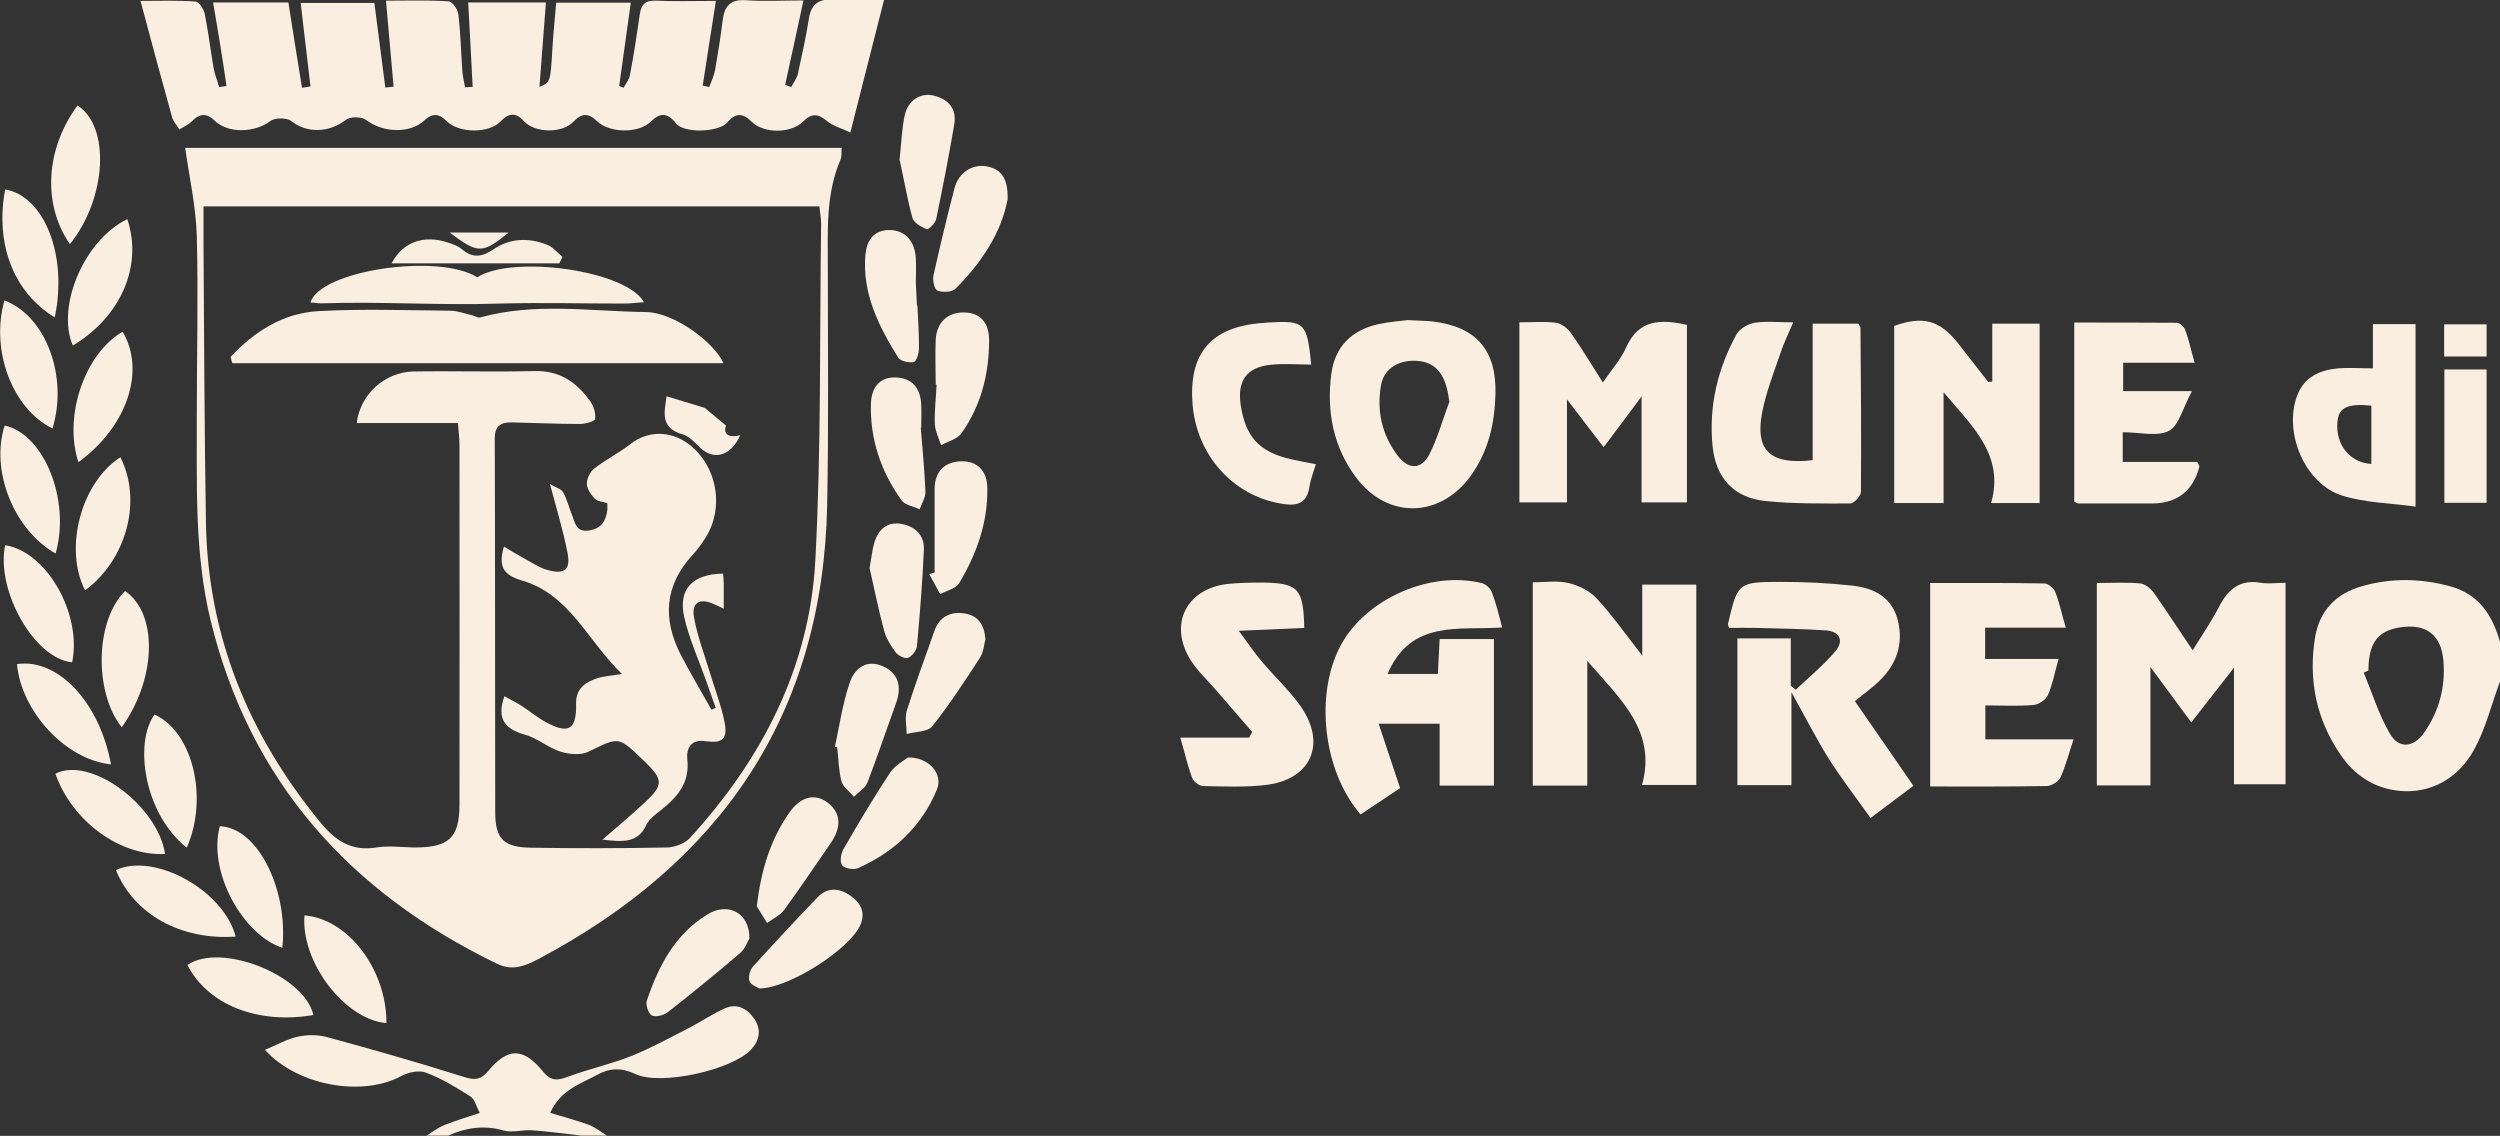 <svg xmlns="http://www.w3.org/2000/svg" id="Layer_2" viewBox="0 0 111.92 50.85"><rect x="0" y="0" width="111.92" height="50.85" fill="#333333" stroke="none"/><defs><style>.cls-1{fill:#f9eee0;stroke-width:0px;}</style></defs><g id="Livello_2"><path class="cls-1" d="M111.92,30.51c-.38,1.02-.64,2.11-1.16,3.05-.8,1.46-2.22,2.07-3.66,1.8-.98-.18-1.74-.74-2.29-1.53-1.11-1.6-1.48-3.38-1.17-5.29.2-1.21.94-1.97,2.11-2.3,1.3-.37,2.61-.35,3.91,0,1.3.34,1.92,1.29,2.26,2.5v1.78ZM106.03,30.02c-.07.03-.14.06-.21.09.38.92.68,1.9,1.18,2.75.39.67,1.05.61,1.51-.04.67-.95.97-2.04.88-3.2-.09-1.21-.78-1.72-1.97-1.53-.99.16-1.39.72-1.39,1.93Z"></path><path class="cls-1" d="M19.08,50.85c.27-.17.53-.37.83-.49.47-.19.96-.33,1.57-.54-.16-.29-.23-.62-.43-.74-.63-.4-1.28-.8-1.98-1.06-.31-.12-.79-.02-1.1.15-1.73.94-4.63.46-6.11-1.17.53-.22.98-.48,1.47-.59.41-.09.88-.09,1.28.01,2.02.55,4.03,1.12,6.02,1.75.51.16.83.26,1.23-.23.88-1.05,1.56-1.05,2.44.02.38.47.68.41,1.16.23.93-.34,1.91-.56,2.82-.92.89-.36,1.74-.83,2.6-1.27.52-.27,1.02-.61,1.55-.85.55-.25,1-.02,1.33.45.33.49.26.96-.14,1.39-.84.91-4.06,1.63-5.18,1.09-.61-.29-1.15-.27-1.69.03-.75.41-1.65.67-2.12,1.71.62.19,1.17.33,1.71.53.3.11.56.32.83.49h-1.13c-.74-.08-1.49-.19-2.23-.24-.42-.03-.87.12-1.26.01-.88-.25-1.69-.13-2.49.23h-.97Z"></path><path class="cls-1" d="M37.68,6.64c-.02.19.01.36-.05.5-.67,1.56-.57,3.21-.57,4.84,0,3.55.04,7.1-.03,10.65-.19,9.37-4.77,15.99-12.94,20.31-.58.3-1.14.54-1.83.21-6.6-3.19-11.07-8.17-12.83-15.37-.73-3-.61-6.09-.62-9.16,0-2.69.07-5.38,0-8.07-.04-1.3-.33-2.59-.52-3.93h29.4ZM9.11,9.23c0,.61,0,1.14,0,1.68.03,4.17.04,8.34.11,12.51.09,5.06,1.91,9.47,5.1,13.37.69.85,1.41,1.33,2.53,1.15.55-.09,1.13-.01,1.7,0,1.54,0,2.02-.42,2.02-1.93.01-5.38,0-10.76,0-16.14,0-.26-.04-.52-.07-.93h-4.53c.15-1.29,1.26-2.28,2.53-2.31,1.8-.03,3.61.03,5.42-.02,1.13-.03,1.9.5,2.5,1.35.16.22.26.55.22.8-.02.11-.45.22-.7.22-1,0-1.99-.05-2.99-.07-.49-.01-.8.11-.8.72.02,5.57.01,11.14.02,16.71,0,1.22.37,1.59,1.61,1.61,2.02.03,4.04.03,6.06-.01.36,0,.83-.18,1.06-.44,3.21-3.52,5.34-7.61,5.6-12.4.27-5.02.19-10.05.26-15.08,0-.26-.05-.51-.08-.78H9.11Z"></path><path class="cls-1" d="M27.92,3.92c.1-.18.25-.36.28-.55.17-.9.31-1.8.44-2.71.06-.45.23-.65.72-.63.86.04,1.72.01,2.69.01-.21,1.32-.4,2.56-.59,3.79.1.02.19.05.29.07.09-.25.21-.49.26-.75.13-.74.25-1.48.34-2.23.08-.63.33-.96,1.04-.91.8.06,1.61.01,2.58.01-.29,1.33-.55,2.56-.82,3.78.09.03.18.06.27.1.1-.2.26-.39.3-.6.18-.81.36-1.63.49-2.45.09-.62.4-.89,1.02-.87.72.03,1.45,0,2.35,0-.51,2-.98,3.86-1.51,5.95-.4-.19-.79-.29-1.06-.52-.39-.33-.69-.34-1.04.02-.56.56-1.79.56-2.33.01-.39-.39-.72-.39-1.08.04-.38.45-1.95.5-2.3.04-.38-.49-.72-.48-1.13-.07-.54.53-1.86.52-2.42-.04-.36-.36-.68-.34-1.03.03-.5.54-1.73.53-2.23-.02-.35-.39-.67-.37-1.02,0-.53.57-1.9.56-2.46-.02-.34-.34-.64-.32-.97-.01-.65.61-1.87.55-2.61-.02-.2-.15-.71-.16-.91,0-.75.58-1.75.6-2.44.05-.2-.16-.74-.15-.94,0-.68.52-1.88.57-2.48-.01-.36-.36-.69-.34-1.04.03-.15.15-.37.24-.55.36-.11-.19-.28-.37-.33-.57-.47-1.68-.92-3.36-1.41-5.19.89,0,1.68-.03,2.47.03.16.01.37.35.41.57.16.79.25,1.59.39,2.39.05.29.17.58.25.87.11-.02.22-.03.33-.05-.09-.59-.17-1.18-.27-1.77-.1-.63-.21-1.26-.33-1.97h3.37c.2,1.27.4,2.54.61,3.82l.38-.06c-.14-1.22-.29-2.44-.44-3.74h3.3c.17,1.28.33,2.54.49,3.79.12-.01.25-.03.37-.04-.11-1.25-.22-2.49-.34-3.85.98,0,1.89-.03,2.8.03.17.01.42.36.44.58.1.85.12,1.72.18,2.57.02.23.08.46.12.7.11,0,.22-.02.34-.02-.06-1.24-.13-2.48-.2-3.78h3.48c-.1,1.27-.19,2.51-.29,3.78.5-.21.49-.21.58-1.72.04-.67.11-1.33.17-2.05h3.34c-.18,1.27-.35,2.5-.52,3.73.07.03.13.05.2.08Z"></path><path class="cls-1" d="M96.27,35.16h-2.4v-9.06c.67,0,1.32-.04,1.95.02.22.02.47.24.61.43.57.81,1.11,1.64,1.73,2.56.44-.71.86-1.32,1.2-1.98.4-.77.94-1.2,1.85-1.04.34.06.7,0,1.11,0v9.02h-2.31v-5.22c-.68.88-1.28,1.64-1.91,2.45-.6-.82-1.16-1.57-1.83-2.48v5.27Z"></path><path class="cls-1" d="M67.27,28.09c-1.94.14-4.1-.38-5.15,2.08h2.25c.03-.5.05-1,.08-1.56h2.43v6.56h-2.43v-2.77h-2.73c.33.99.63,1.89.96,2.88-.55.37-1.16.78-1.77,1.18-1.7-1.96-2.07-5.45-.85-7.64,1.14-2.03,3.96-3.27,6.26-2.72.19.04.41.24.47.42.19.49.31,1.01.46,1.57Z"></path><path class="cls-1" d="M77.77,28.58h2.4v2.12c.07.06.15.12.22.18.6-.57,1.25-1.1,1.78-1.73.39-.46.2-.89-.44-.93-1.05-.07-2.09-.08-3.14-.11-.4-.01-.8,0-1.19,0-.02-.1-.05-.15-.04-.19.44-1.84.44-1.87,2.37-1.87,1.07,0,2.15.05,3.22.17.96.11,1.77.53,2.02,1.58.25,1.06-.08,1.96-.85,2.7-.29.28-.62.51-1.08.89.87,1.25,1.72,2.49,2.62,3.79-.59.44-1.19.89-1.92,1.44-.66-.93-1.31-1.77-1.88-2.67-.56-.9-1.04-1.85-1.66-2.96v4.16h-2.42v-6.57Z"></path><path class="cls-1" d="M75.94,26.16v8.98h-2.43c.67-2.41-.97-3.84-2.45-5.55v5.58h-2.44v-9.1c.54,0,1.09-.09,1.59.03.45.1.95.35,1.26.68.69.74,1.28,1.58,2.05,2.57v-3.18h2.42Z"></path><path class="cls-1" d="M71.75,17.13c.41-.6.82-1.05,1.05-1.58.57-1.27,1.56-1.26,2.72-1.01v7.95h-2.03v-4.74c-.64.86-1.14,1.53-1.7,2.27-.53-.7-1.05-1.36-1.64-2.14v4.61h-2.13v-8.06c.57,0,1.11-.05,1.64.02.24.03.52.25.67.46.48.68.9,1.39,1.42,2.2Z"></path><path class="cls-1" d="M89.19,17.08v-2.59h2.12v8.03h-2.17c.6-2.15-.83-3.41-2.13-4.96v4.96h-2.21v-7.93c1.27-.45,2.01-.27,2.82.73.47.59.92,1.19,1.39,1.78.06,0,.12-.02.18-.02Z"></path><path class="cls-1" d="M86.4,26.1c1.73,0,3.42-.01,5.12.02.17,0,.42.21.49.38.19.49.3,1.01.47,1.6h-3.61v1.4h3.29c-.18.62-.27,1.15-.48,1.62-.09.21-.41.42-.64.44-.69.06-1.4.02-2.16.02v1.52h3.95c-.23.68-.36,1.22-.59,1.71-.09.19-.4.37-.61.38-1.72.03-3.44.02-5.22.02v-9.11Z"></path><path class="cls-1" d="M63.02,14.33c.51.03.81.03,1.1.06,1.95.23,2.87,1.26,2.83,3.22-.03,1.34-.32,2.61-1.12,3.71-1.37,1.88-3.72,1.92-5.11.07-1.03-1.37-1.34-2.97-1.12-4.65.16-1.23.92-1.97,2.12-2.23.5-.11,1.01-.14,1.3-.18ZM64.88,17.97c-.13-1.11-.52-1.69-1.3-1.8-.87-.12-1.61.29-1.75,1.05-.21,1.16.03,2.25.75,3.19.47.62,1.06.62,1.41-.07.38-.75.6-1.57.9-2.37Z"></path><path class="cls-1" d="M81.15,20.61v-6.12h2.04c.03.06.1.13.1.19.02,2.45.04,4.9.02,7.34,0,.18-.31.52-.48.52-1.26,0-2.54.02-3.79-.11-1.41-.14-2.22-1.02-2.37-2.44-.18-1.79.22-3.48,1.08-5.04.14-.24.51-.45.8-.5.52-.08,1.06-.02,1.73-.02-.22.52-.42.92-.56,1.34-.3.89-.65,1.77-.83,2.68-.33,1.72.35,2.37,2.26,2.15Z"></path><path class="cls-1" d="M52.84,33.02h3.08c.05-.08.09-.17.14-.25-.53-.61-1.06-1.22-1.59-1.84-.4-.47-.87-.89-1.19-1.41-.97-1.6-.15-3.18,1.7-3.38.51-.05,1.02-.06,1.53-.06,1.62.02,1.84.27,1.88,2.03-.88.04-1.77.08-2.93.13.44.6.7.98,1,1.34.57.68,1.23,1.29,1.74,2,1.21,1.69.52,3.31-1.52,3.56-.93.11-1.88.07-2.82.05-.17,0-.43-.2-.49-.37-.2-.52-.32-1.07-.53-1.8Z"></path><path class="cls-1" d="M95.03,19.34v1.34h3.34c.05.12.1.18.09.22q-.43,1.62-2.1,1.64c-1.1,0-2.21,0-3.31,0-.05,0-.09-.04-.19-.08v-8.02c1.54,0,3.07,0,4.59.01.13,0,.33.18.38.32.16.44.26.91.42,1.47h-3.2v1.27h3.08c-.41.75-.58,1.54-1.03,1.78-.53.27-1.31.06-2.07.06Z"></path><path class="cls-1" d="M106.23,16.49v-1.98h1.91v8.17c-1.14-.16-2.25-.17-3.28-.49-1.68-.53-2.64-2.82-2.02-4.48.32-.85,1.02-1.14,1.83-1.22.48-.04.96,0,1.55,0ZM106.16,18.16c-1.07-.11-1.47.09-1.52.74-.08,1.01.55,1.81,1.52,1.87v-2.61Z"></path><path class="cls-1" d="M58.7,16.32c-.64,0-1.23-.05-1.81.01-1.07.11-1.5.7-1.35,1.77.21,1.45.82,2.13,2.26,2.46.34.08.68.14,1.11.22-.11.36-.24.68-.29,1.01-.12.83-.66.87-1.3.75-2.14-.37-3.74-2.17-3.93-4.42-.19-2.3.82-3.49,3.12-3.66.08,0,.16-.01.24-.02,1.66-.1,1.76-.01,1.95,1.86Z"></path><path class="cls-1" d="M111.32,22.51h-1.89v-5.97h1.89v5.97Z"></path><path class="cls-1" d="M45.11,8.91c-.26,1.45-1.14,2.83-2.34,4.02-.15.15-.58.17-.8.08-.14-.06-.23-.47-.18-.68.29-1.3.6-2.6.94-3.9.18-.7.79-1.1,1.45-.98.65.12.95.54.93,1.46Z"></path><path class="cls-1" d="M41.89,17.22c0-.67-.03-1.34,0-2.01.04-.79.55-1.25,1.31-1.22.67.02,1.08.44,1.08,1.24,0,1.51-.36,2.93-1.24,4.17-.19.26-.6.36-.91.53-.1-.31-.26-.62-.28-.94-.02-.59.05-1.18.08-1.77-.02,0-.03,0-.05,0Z"></path><path class="cls-1" d="M41.84,25.61c0-1.23,0-2.47,0-3.7,0-.81.45-1.25,1.23-1.26.67,0,1.12.41,1.13,1.19.03,1.55-.48,2.96-1.26,4.27-.15.24-.56.33-.85.49-.16-.3-.33-.6-.49-.9.08-.02.16-.05.24-.07Z"></path><path class="cls-1" d="M44.12,28.59c-.06.23-.08.58-.24.84-.68,1.05-1.37,2.11-2.15,3.09-.2.25-.75.23-1.14.34,0-.35-.09-.72,0-1.03.38-1.2.82-2.39,1.24-3.58.22-.63.7-.88,1.33-.79.57.08.9.44.95,1.13Z"></path><path class="cls-1" d="M33.97,44.24c-.08-.05-.36-.15-.42-.32-.06-.18.02-.49.15-.64.95-1.05,1.92-2.09,2.9-3.11.44-.46.98-.42,1.46-.08.44.31.71.72.46,1.31-.46,1.08-3.22,2.87-4.55,2.85Z"></path><path class="cls-1" d="M33.55,42.01c-.08.13-.18.45-.41.65-1.06.91-2.14,1.79-3.24,2.65-.18.14-.54.24-.72.15-.15-.08-.29-.48-.22-.67.52-1.55,1.27-2.98,2.72-3.86.92-.56,1.88-.06,1.87,1.08Z"></path><path class="cls-1" d="M40.62,33.91c.96-.03,1.61.74,1.33,1.42-.68,1.66-1.92,2.82-3.55,3.54-.19.08-.59.01-.7-.13-.11-.14-.06-.51.05-.71.67-1.16,1.35-2.31,2.09-3.43.22-.33.61-.54.79-.68Z"></path><path class="cls-1" d="M38.93,25.43c.09-.5.12-.83.21-1.13.17-.58.56-.95,1.19-.85.62.1,1.06.5,1.03,1.15-.06,1.44-.18,2.89-.31,4.33-.02.19-.22.45-.4.52-.13.05-.43-.09-.54-.23-.22-.29-.43-.63-.53-.98-.26-.98-.46-1.97-.65-2.81Z"></path><path class="cls-1" d="M41.07,13.68c.03.64.08,1.29.07,1.93,0,.21-.12.58-.23.6-.22.04-.6-.04-.7-.2-.87-1.4-1.61-2.87-1.47-4.58.05-.63.35-1.15,1.11-1.13.68.01,1.12.51,1.15,1.29.02.35,0,.7,0,1.05.01.35.04.7.05,1.05Z"></path><path class="cls-1" d="M33.88,40.59c.19-1.66.62-3.01,1.45-4.2.52-.75,1.16-.88,1.72-.46.6.46.64,1.09.13,1.83-.69.99-1.36,2-2.07,2.97-.18.25-.51.4-.77.59-.18-.29-.36-.58-.45-.73Z"></path><path class="cls-1" d="M37.38,33.42c.2-.94.34-1.89.64-2.8.27-.83.86-1.07,1.49-.8.68.29.89.88.6,1.67-.43,1.19-.83,2.38-1.28,3.55-.1.25-.4.42-.6.63-.19-.23-.49-.44-.56-.7-.13-.49-.13-1.01-.19-1.51-.03-.01-.07-.02-.1-.03Z"></path><path class="cls-1" d="M40.27,7.17c.08-.73.1-1.38.23-2,.14-.67.71-1.04,1.3-.89.66.16,1.04.59.92,1.29-.24,1.42-.52,2.84-.81,4.25-.04.18-.35.47-.42.44-.25-.1-.58-.28-.64-.5-.24-.87-.39-1.77-.57-2.58Z"></path><path class="cls-1" d="M41.22,19.14c.08.96.17,1.92.21,2.88.01.25-.17.52-.26.78-.27-.13-.64-.18-.8-.39-.93-1.29-1.43-2.75-1.38-4.35.03-.8.47-1.2,1.14-1.16.68.03,1.08.45,1.11,1.21.02.35,0,.7,0,1.04-.01,0-.02,0-.04,0Z"></path><path class="cls-1" d="M2.49,24.78c-1.88-1.06-2.93-3.73-2.28-5.73,1.76.38,2.96,3.34,2.28,5.73Z"></path><path class="cls-1" d="M5.39,20.47c.99,1.95.27,4.59-1.58,5.96-.96-1.85-.19-4.83,1.58-5.96Z"></path><path class="cls-1" d="M3.13,10.93c-1.24-1.79-1.09-4.26.34-6.21,1.47.94,1.32,4.14-.34,6.21Z"></path><path class="cls-1" d="M14.03,45.44c-2.5.43-4.73-.46-5.64-2.24,1.5-1.03,5.24.46,5.64,2.24Z"></path><path class="cls-1" d="M10.55,41.93c-2.46.17-4.56-1-5.36-2.98,1.74-.8,4.83.92,5.36,2.98Z"></path><path class="cls-1" d="M5.7,9.81c.7,2.1-.29,4.37-2.44,5.66-.75-1.75.51-4.73,2.44-5.66Z"></path><path class="cls-1" d="M.23,24.41c1.85.27,3.45,3.08,3,5.24-1.68-.15-3.42-3.2-3-5.24Z"></path><path class="cls-1" d="M9.84,36.99c1.71.05,3.07,2.86,2.8,5.44-1.74-.56-3.35-3.38-2.8-5.44Z"></path><path class="cls-1" d="M4.97,34.22c-2.02-.2-4.02-2.36-4.21-4.49,1.83-.27,3.69,1.69,4.21,4.49Z"></path><path class="cls-1" d="M.2,13.45c1.86.7,2.86,3.42,2.15,5.73-1.79-.87-2.79-3.5-2.15-5.73Z"></path><path class="cls-1" d="M3.51,20.69c-.68-2.06.29-4.87,1.98-5.84,1.04,1.75.2,4.26-1.98,5.84Z"></path><path class="cls-1" d="M8.36,37.95c-1.95-1.56-2.35-4.74-1.44-5.96,1.7.77,2.43,3.71,1.44,5.96Z"></path><path class="cls-1" d="M13.63,40.98c1.97.16,3.68,2.44,3.67,4.82-1.85-.14-3.84-2.73-3.67-4.82Z"></path><path class="cls-1" d="M7.39,38.23c-2.01.11-4.16-1.46-4.91-3.59,1.55-.81,4.58,1.41,4.91,3.59Z"></path><path class="cls-1" d="M2.45,14.21C.59,13.07-.22,10.91.23,8.48c1.76.3,2.81,2.97,2.22,5.73Z"></path><path class="cls-1" d="M5.45,32.56c-1.26-1.59-1.18-4.8.15-6.1,1.48,1.01,1.41,3.92-.15,6.1Z"></path><path class="cls-1" d="M109.42,15.96v-1.44h1.9v1.44h-1.9Z"></path><path class="cls-1" d="M32.37,25.67c.01.19.03.32.03.45,0,.35,0,.7,0,1.13-.2-.09-.32-.15-.45-.21-.62-.28-1-.07-.88.6.15.84.46,1.65.71,2.47.22.74.51,1.47.66,2.23.14.75-.1.95-.86.84-.67-.1-.86.36-.81.81.12,1.07-.46,1.71-1.21,2.3-.23.18-.5.38-.62.63-.39.86-1.1.76-1.97.67.69-.6,1.3-1.11,1.88-1.65.85-.79.85-1.02.04-1.82-.04-.04-.08-.07-.12-.11-1.09-1.06-1.07-1.02-2.42-.36-.34.17-.87.12-1.26,0-.56-.18-1.04-.61-1.59-.76-.89-.25-1.28-.7-.92-1.72.25.14.52.27.77.43.36.23.69.51,1.07.72,1.03.57,1.4.35,1.37-.83-.01-.67.41-.95.96-1.13.27-.09.57-.1,1.09-.19-1.55-1.5-2.34-3.56-4.47-4.18-.85-.25-1.07-.64-.81-1.52.31.19.6.36.89.52.35.19.69.43,1.07.53.77.21,1.04-.02.88-.8-.19-.97-.48-1.92-.78-3.05.27.16.51.22.59.37.17.3.25.65.38.97.15.35.17.83.77.74.56-.08.77-.43.83-.93,0-.08,0-.16,0-.29-.19-.07-.44-.08-.57-.21-.17-.18-.35-.44-.35-.67,0-.23.15-.54.34-.68.51-.4,1.1-.69,1.61-1.09.77-.6,1.78-.62,2.61,0,1.28.97,1.61,2.85.75,4.2-.17.27-.37.54-.58.77-1.26,1.37-1.34,2.87-.52,4.47.43.83.91,1.63,1.37,2.45.06-.03.13-.05.19-.08-.14-.4-.28-.79-.42-1.19-.34-.96-.77-1.9-.99-2.88-.28-1.25.38-1.93,1.75-1.94Z"></path><path class="cls-1" d="M10.32,15.98c1.06-1.13,2.34-1.96,3.92-2.05,1.96-.11,3.93-.04,5.9-.02.34,0,.67.13,1.01.21.12.03.25.12.35.09,2.46-.68,4.96-.27,7.43-.24,1.25.02,3.04,1.35,3.46,2.29H10.4c-.03-.09-.05-.19-.08-.28Z"></path><path class="cls-1" d="M21.37,12.41c1.59-1.01,6.67-.31,7.46,1.12-.32.02-.6.06-.88.06-1.86,0-3.72-.05-5.58,0-2.66.09-5.33-.1-7.99-.01-.16,0-.32-.03-.48-.04.42-1.43,5.71-2.22,7.46-1.13Z"></path><path class="cls-1" d="M25.05,11.79h-7.52c.51-.97,1.45-1.28,2.5-.94.23.07.47.16.65.31.5.42.91.34,1.43-.01.73-.49,1.57-.52,2.39-.19.26.1.46.36.68.54-.05.1-.09.2-.14.29Z"></path><path class="cls-1" d="M29.84,17.74c.7.21,1.32.4,1.71.52.38.32.62.52.95.79-.11.31.03.59.64.43-.42.95-1.19,1.15-1.81.55-.23-.22-.47-.5-.76-.58-1.06-.3-.81-1.04-.73-1.71Z"></path><path class="cls-1" d="M20.13,10.41h2.64c-1.18.96-1.36.96-2.64,0Z"></path></g></svg>